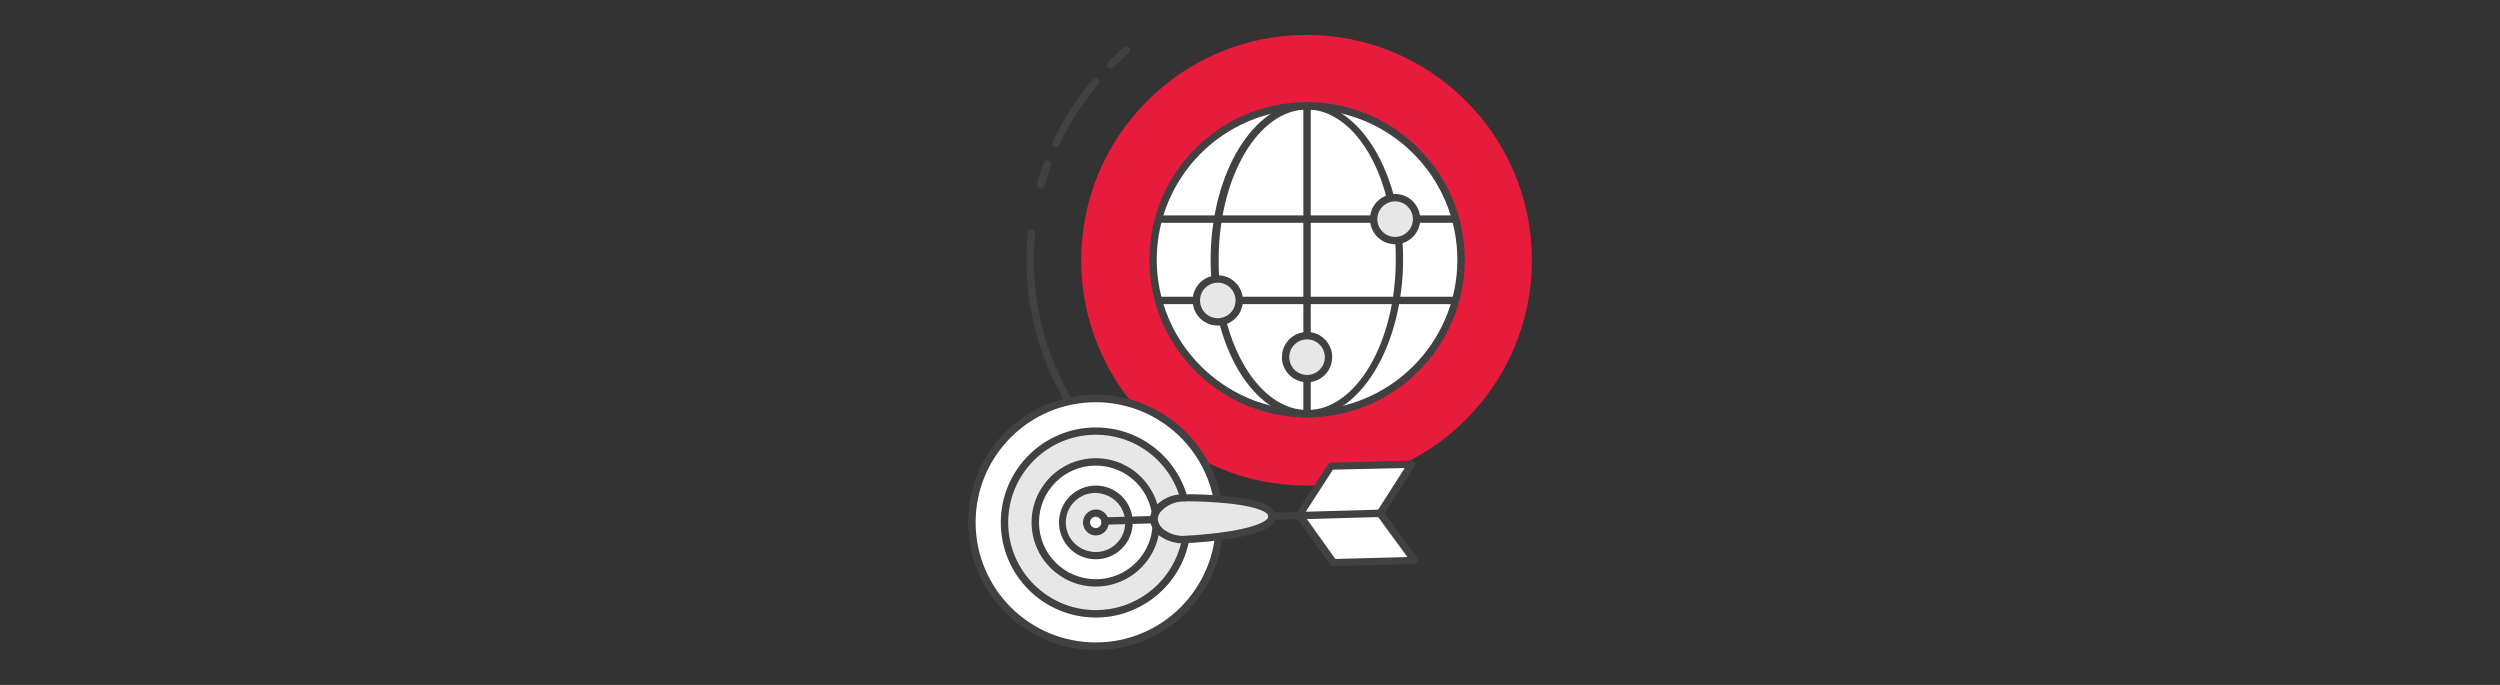 <?xml version="1.0" encoding="UTF-8"?><svg id="Layer_1" xmlns="http://www.w3.org/2000/svg" viewBox="0 0 730 200"><rect x="0" y="0" width="730" height="200" fill="#333333" stroke="none"/><defs><style>.cls-1{fill:#fff;}.cls-2{fill:#e71c3d;}.cls-3{fill:#414141;}.cls-4{fill:#e8e7e7;}</style></defs><circle class="cls-2" cx="381.51" cy="75.99" r="65.8"/><path class="cls-3" d="m303.86,54.95h-.3c-.57-.16-.91-.75-.76-1.32,0,0,0,0,0-.01.6-2.15,1.29-4.17,2.15-6.22.27-.53.92-.74,1.45-.47.45.23.68.74.55,1.22-.73,1.98-1.38,4.02-1.96,6.07-.17.48-.64.78-1.14.73Zm4.48-12.09c-.15.04-.3.04-.45,0-.53-.24-.77-.86-.53-1.39,0,0,0-.02.01-.03,3.07-6.61,7.02-12.77,11.73-18.33.39-.45,1.07-.5,1.52-.12.45.39.5,1.07.12,1.52-4.58,5.41-8.42,11.4-11.43,17.82-.19.35-.57.56-.97.54Zm15.94-22.81c-.27,0-.53-.12-.71-.32-.42-.41-.42-1.08-.02-1.49,0,0,.01-.01.02-.02l.22-.22c1.46-1.46,2.99-2.9,4.58-4.3.49-.33,1.16-.2,1.49.29.28.41.24.95-.09,1.32-1.53,1.33-3.03,2.71-4.48,4.15l-.19.19c-.2.25-.5.39-.82.39Z"/><path class="cls-3" d="m311.59,117.62c-.37,0-1.14-1.18-1.33-1.53-8.26-14.6-11.8-31.4-10.13-48.09.04-.58.55-1.02,1.13-.97.01,0,.02,0,.03,0,.58.04,1.02.55.97,1.13,0,.01,0,.02,0,.03-1.61,16.26,1.84,32.62,9.88,46.84.28.52,1.29,2.15.77,2.41-.43.1-.87.16-1.31.17Z"/><path class="cls-1" d="m354.53,163.28c-5.92,19.09-26.2,29.76-45.29,23.84-19.09-5.92-29.76-26.2-23.84-45.29,5.92-19.09,26.2-29.76,45.29-23.84,19.09,5.92,29.76,26.2,23.84,45.29h0Z"/><path class="cls-3" d="m319.96,189.81c-20.58,0-37.27-16.69-37.27-37.27,0-20.58,16.69-37.27,37.27-37.27,20.58,0,37.27,16.69,37.27,37.27,0,3.75-.57,7.48-1.68,11.06-4.81,15.61-19.25,26.24-35.59,26.21Zm0-72.36c-19.37,0-35.07,15.69-35.08,35.06,0,19.37,15.69,35.07,35.06,35.08,19.37,0,35.07-15.69,35.08-35.06,0-15.37-10.01-28.96-24.69-33.51-3.34-1.04-6.83-1.57-10.33-1.57h-.04Z"/><path class="cls-4" d="m345.45,160.46c-4.38,14.07-19.33,21.92-33.4,17.54-14.07-4.38-21.92-19.33-17.54-33.4,4.38-14.06,19.31-21.91,33.37-17.56,14.07,4.36,21.95,19.31,17.59,33.38,0,.01,0,.02-.01.03Z"/><path class="cls-3" d="m319.96,180.32c-15.33-.01-27.74-12.45-27.73-27.78.01-15.33,12.45-27.74,27.78-27.73,15.33.01,27.74,12.45,27.73,27.78,0,2.79-.42,5.56-1.25,8.22h0c-3.62,11.61-14.37,19.51-26.53,19.52Zm0-53.38c-14.14.02-25.59,11.5-25.57,25.64.02,14.14,11.5,25.59,25.64,25.57,11.2-.01,21.09-7.31,24.42-18.01h0c4.19-13.5-3.35-27.85-16.86-32.05-2.46-.77-5.03-1.15-7.61-1.15h-.02Z"/><path class="cls-1" d="m336.85,157.79c-2.9,9.32-12.8,14.52-22.11,11.62-9.32-2.9-14.52-12.8-11.62-22.11,2.89-9.31,12.78-14.51,22.1-11.63,9.32,2.89,14.53,12.78,11.65,22.1,0,0,0,.01,0,.02Z"/><path class="cls-3" d="m319.96,171.28c-10.35,0-18.74-8.39-18.74-18.74,0-10.35,8.39-18.74,18.74-18.74,10.35,0,18.74,8.39,18.74,18.74,0,1.88-.28,3.75-.84,5.55-2.43,7.84-9.69,13.19-17.9,13.19Zm0-35.33c-9.16,0-16.58,7.44-16.57,16.61,0,9.16,7.44,16.58,16.61,16.57,7.26,0,13.67-4.73,15.82-11.66h0c2.72-8.75-2.17-18.05-10.92-20.76,0,0,0,0,0,0-1.6-.49-3.26-.75-4.93-.75Z"/><path class="cls-4" d="m329.21,155.43c-1.57,5.11-6.99,7.98-12.1,6.41-5.11-1.57-7.98-6.99-6.41-12.1,1.57-5.09,6.95-7.96,12.05-6.42,5.11,1.53,8.01,6.92,6.48,12.03,0,.03-.02.06-.03.09Z"/><path class="cls-3" d="m319.98,163.3c-1.09,0-2.17-.16-3.21-.47-5.67-1.78-8.83-7.83-7.05-13.5,1.78-5.67,7.83-8.83,13.5-7.05,5.67,1.78,8.82,7.82,7.04,13.49-1.4,4.47-5.54,7.52-10.22,7.53h-.06Zm0-19.36c-4.75-.09-8.67,3.7-8.76,8.45-.07,3.88,2.47,7.33,6.2,8.42,4.53,1.4,9.34-1.13,10.76-5.66h0c1.4-4.53-1.13-9.34-5.66-10.76-.82-.28-1.67-.43-2.54-.45Z"/><path class="cls-1" d="m322.58,153.36c-.39,1.46-1.89,2.32-3.35,1.93s-2.32-1.89-1.93-3.35c.39-1.46,1.89-2.32,3.35-1.93.04.01.08.02.12.04.42.13.79.36,1.1.67.69.69.96,1.7.71,2.65Z"/><path class="cls-3" d="m319.96,156.35c-.38,0-.76-.05-1.12-.17-2-.66-3.08-2.82-2.41-4.81.64-1.94,2.71-3.03,4.67-2.46.57.18,1.1.5,1.53.93,1.02,1,1.39,2.49.95,3.85h0c-.5,1.58-1.96,2.66-3.61,2.67Zm0-5.47c-.91,0-1.66.73-1.67,1.65,0,.91.73,1.66,1.65,1.67.73,0,1.37-.47,1.59-1.16h0c.18-.6.01-1.24-.43-1.68-.19-.17-.42-.31-.67-.39-.15-.05-.3-.08-.45-.09h-.02Z"/><path class="cls-3" d="m322.77,153.21c-.59,0-1.08-.48-1.08-1.08s.48-1.08,1.08-1.08l14.09-.39c.59,0,1.08.48,1.08,1.08s-.48,1.08-1.08,1.08c0,0-14.09.39-14.09.39Z"/><path class="cls-4" d="m371.34,150.69c.15,5.27-22.53,6.69-26.06,6.8s-8.33-2.52-8.41-5.87,4.54-6.22,8.09-6.3c3.55-.09,26.25.11,26.38,5.38Z"/><path class="cls-3" d="m345.09,158.65c-2.09-.05-4.13-.67-5.9-1.81-1.92-1.02-3.2-2.94-3.4-5.1,0-1.55.64-3.03,1.74-4.11,1.96-1.98,4.59-3.16,7.38-3.31,4.89-.06,9.77.17,14.63.69,8.61.99,12.91,2.82,12.91,5.74h0c0,2.93-3.89,4.97-12.54,6.45-4.84.78-9.71,1.26-14.61,1.44h-.22Zm1.2-12.2h-1.2c-2.22.14-4.3,1.08-5.87,2.65-.71.67-1.13,1.59-1.16,2.56.21,1.44,1.11,2.69,2.41,3.36,1.45.95,3.15,1.46,4.88,1.46,4.78-.21,9.54-.69,14.27-1.44,8-1.36,10.76-3.14,10.76-4.3h0c0-1.1-2.93-2.73-10.97-3.66-4.35-.46-8.73-.7-13.1-.71v.09Z"/><polygon class="cls-1" points="412.99 163.67 402.9 149.9 412.04 135.54 388.61 136.17 379.36 150.35 379.36 150.37 389.32 164.29 412.99 163.67"/><path class="cls-3" d="m389.32,165.37c-.35,0-.68-.17-.88-.45l-9.96-13.92c-.19-.33-.19-.74,0-1.08l9.34-14.33c.19-.29.51-.48.86-.49l23.43-.62c.4-.01.77.19.97.54.2.35.2.77,0,1.12l-8.76,13.73,9.62,13.1c.2.34.2.77,0,1.12-.19.35-.55.58-.95.6l-23.67.62v.06Zm-8.61-15.06l9.21,12.91,21.04-.58-8.86-12.09c-.25-.37-.25-.86,0-1.23l8.07-12.65-20.96.47-8.5,13.17Z"/><path class="cls-3" d="m371.34,151.85c-.58,0-1.05-.46-1.08-1.03-.01-.6.46-1.1,1.05-1.12l31.56-.88c.59.01,1.06.47,1.1,1.05.02.58-.43,1.07-1.01,1.1,0,0-.02,0-.02,0l-31.56.88h-.04Z"/><circle class="cls-1" cx="381.56" cy="75.85" r="44.97"/><path class="cls-3" d="m381.66,121.9c-25.43,0-46.04-20.61-46.04-46.04,0-25.43,20.61-46.04,46.04-46.04,25.43,0,46.04,20.61,46.04,46.04-.02,25.42-20.62,46.02-46.04,46.04Zm0-89.94c-24.24,0-43.89,19.65-43.89,43.89s19.65,43.89,43.89,43.89,43.89-19.65,43.89-43.89c-.04-24.23-19.67-43.86-43.89-43.89Z"/><path class="cls-3" d="m381.66,121.9c-11.17,0-21.24-10.76-25.67-27.63-.15-.57.18-1.16.75-1.31.58-.15,1.18.19,1.33.77,4.15,15.79,13.43,26.01,23.67,26.01,14.22,0,25.82-19.69,25.82-43.89,0-1.83,0-3.7-.22-5.53-.03-.59.42-1.11,1.01-1.16.59-.04,1.1.41,1.14,1.01,0,0,0,0,0,0,.15,1.87.22,3.79.22,5.68-.09,25.39-12.72,46.04-28.06,46.04Z"/><path class="cls-3" d="m354.83,82.1c-.56.05-1.06-.35-1.14-.9-.13-1.72-.19-3.49-.19-5.23,0-25.39,12.57-46.04,27.97-46.04,11.19,0,21.26,10.89,25.69,27.76.15.59-.21,1.2-.81,1.34s-1.2-.21-1.34-.81c-3.98-15.99-13.25-26.25-23.34-26.25-14.24,0-25.82,19.71-25.82,43.89,0,1.7,0,3.4.17,5.1.04.59-.4,1.09-.99,1.14h-.19Z"/><path class="cls-3" d="m381.66,121.9c-.59,0-1.08-.48-1.08-1.08v-10.28c0-.59.48-1.08,1.08-1.08s1.08.48,1.08,1.08v10.28c0,.59-.48,1.08-1.08,1.08Z"/><path class="cls-3" d="m381.66,99.1c-.59,0-1.08-.48-1.08-1.08V30.89c0-.59.48-1.08,1.08-1.08.59.01,1.06.49,1.08,1.08v67.13c-.01.59-.49,1.06-1.08,1.08Z"/><path class="cls-3" d="m424.31,65.06h-10.76c-.59,0-1.08-.48-1.08-1.08s.48-1.08,1.08-1.08h10.76c.59,0,1.08.48,1.08,1.08s-.48,1.08-1.08,1.08Z"/><path class="cls-3" d="m401.03,65.06h-62.2c-.59,0-1.08-.48-1.08-1.08.01-.59.49-1.06,1.08-1.08h62.2c.59.01,1.06.49,1.08,1.08,0,.59-.48,1.08-1.08,1.08Z"/><path class="cls-3" d="m424.31,88.81h-62.4c-.59,0-1.08-.48-1.08-1.08s.48-1.08,1.08-1.08h62.4c.59,0,1.08.48,1.08,1.08s-.48,1.08-1.08,1.08Z"/><path class="cls-3" d="m349.39,88.81h-10.56c-.59,0-1.08-.48-1.08-1.08.01-.59.49-1.06,1.08-1.08h10.56c.59.01,1.06.49,1.08,1.08,0,.59-.48,1.08-1.08,1.08Z"/><path class="cls-4" d="m413.64,63.98c0,3.46-2.8,6.26-6.26,6.26-3.46,0-6.26-2.8-6.26-6.26,0-3.46,2.8-6.26,6.26-6.26.04,0,.07,0,.11,0,3.42.06,6.15,2.84,6.15,6.26Z"/><path class="cls-3" d="m407.48,71.32c-4.05.06-7.38-3.18-7.44-7.23-.06-4.05,3.18-7.38,7.23-7.44,4.05-.06,7.38,3.18,7.44,7.23,0,.04,0,.07,0,.11,0,4.01-3.22,7.28-7.23,7.34Zm0-12.52c-2.86-.06-5.23,2.21-5.29,5.08-.06,2.86,2.21,5.23,5.08,5.29,2.86.06,5.23-2.21,5.29-5.08,0-.04,0-.07,0-.11,0-2.82-2.26-5.13-5.08-5.19Z"/><circle class="cls-4" cx="355.59" cy="87.74" r="6.26"/><path class="cls-3" d="m355.59,95.07c-4.05,0-7.34-3.29-7.34-7.34,0-4.05,3.29-7.34,7.34-7.34,4.02,0,7.29,3.23,7.34,7.25.05,4.05-3.2,7.38-7.25,7.42-.03,0-.06,0-.09,0Zm0-12.52c-2.86,0-5.19,2.32-5.18,5.19s2.32,5.19,5.19,5.18,5.19-2.32,5.18-5.19c0-.03,0-.06,0-.09-.05-2.83-2.35-5.1-5.19-5.1Z"/><circle class="cls-4" cx="381.58" cy="104.28" r="6.26"/><path class="cls-3" d="m381.66,111.62c-4.05,0-7.34-3.28-7.34-7.34s3.28-7.34,7.34-7.34,7.34,3.28,7.34,7.34h0c0,4.05-3.28,7.34-7.34,7.34Zm0-12.52c-2.86,0-5.19,2.32-5.19,5.19s2.32,5.19,5.19,5.19,5.19-2.32,5.19-5.19h0c0-2.86-2.32-5.19-5.19-5.19Z"/></svg>